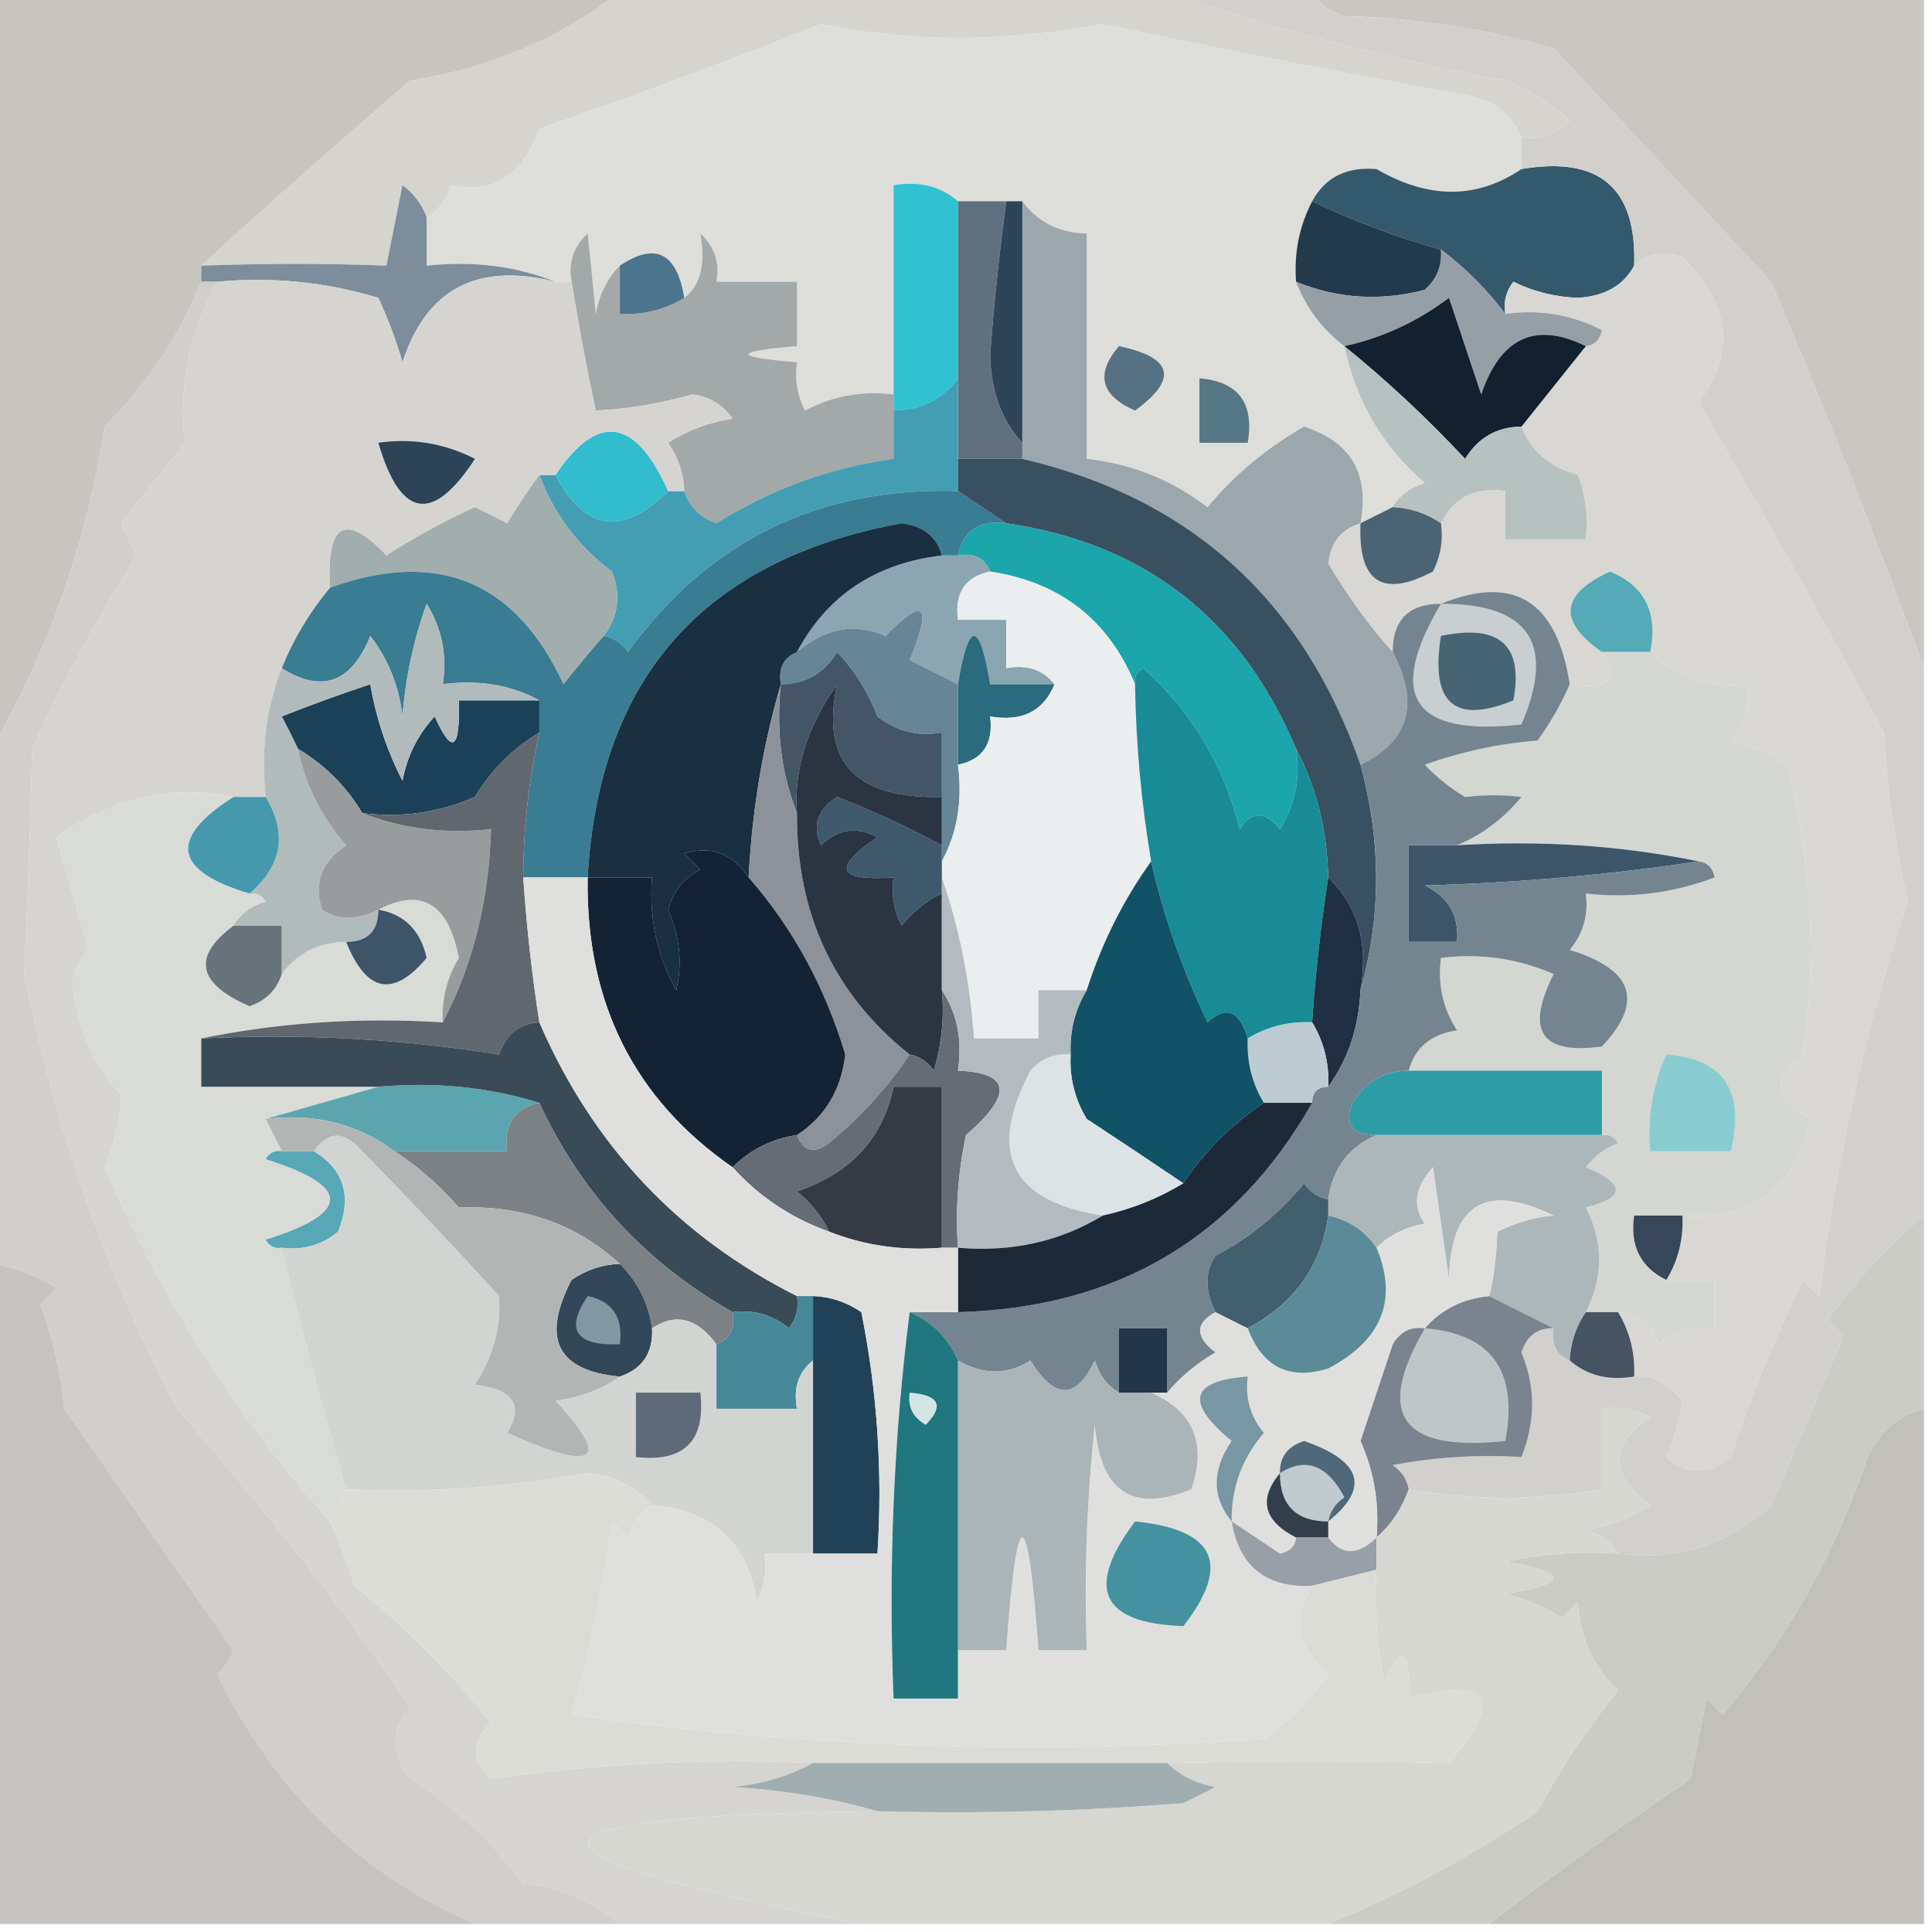 <?xml version="1.0" encoding="UTF-8"?>
<!DOCTYPE svg PUBLIC "-//W3C//DTD SVG 1.1//EN" "http://www.w3.org/Graphics/SVG/1.1/DTD/svg11.dtd">
<svg xmlns="http://www.w3.org/2000/svg" version="1.1" width="120px" height="120px" style="shape-rendering:geometricPrecision; text-rendering:geometricPrecision; image-rendering:optimizeQuality; fill-rule:evenodd; clip-rule:evenodd" xmlns:xlink="http://www.w3.org/1999/xlink">
<g><path style="opacity:1" fill="#c7c6c1" d="M -0.5,-0.5 C 12.5,-0.5 25.5,-0.5 38.5,-0.5C 34.754,2.409 30.421,4.242 25.5,5C 21.043,8.814 16.71,12.647 12.5,16.5C 12.5,16.833 12.5,17.167 12.5,17.5C 11.188,20.784 9.188,23.784 6.5,26.5C 5.371,33.733 3.038,40.4 -0.5,46.5C -0.5,30.833 -0.5,15.167 -0.5,-0.5 Z"/></g>
<g><path style="opacity:1" fill="#c9c7c2" d="M 81.5,-0.5 C 94.167,-0.5 106.833,-0.5 119.5,-0.5C 119.5,13.5 119.5,27.5 119.5,41.5C 116.507,33.371 113.34,25.372 110,17.5C 105.472,12.641 100.972,7.807 96.5,3C 92.284,1.796 87.951,1.13 83.5,1C 82.584,0.722 81.918,0.222 81.5,-0.5 Z"/></g>
<g><path style="opacity:1" fill="#d5d4cf" d="M 38.5,-0.5 C 49.833,-0.5 61.167,-0.5 72.5,-0.5C 79.224,1.83 86.224,3.663 93.5,5C 95.002,5.583 96.335,6.416 97.5,7.5C 96.675,8.386 95.675,8.719 94.5,8.5C 93.942,7.21 92.942,6.377 91.5,6C 83.78,4.608 76.113,3.108 68.5,1.5C 62.428,2.639 56.595,2.639 51,1.5C 45.253,3.789 39.42,5.956 33.5,8C 32.431,10.931 30.598,12.098 28,11.5C 27.722,12.416 27.222,13.082 26.5,13.5C 26.217,12.711 25.717,12.044 25,11.5C 24.667,13.167 24.333,14.833 24,16.5C 20.379,16.358 16.545,16.358 12.5,16.5C 16.71,12.647 21.043,8.814 25.5,5C 30.421,4.242 34.754,2.409 38.5,-0.5 Z"/></g>
<g><path style="opacity:1" fill="#ddded9" d="M 94.5,8.5 C 94.5,9.167 94.5,9.833 94.5,10.5C 91.727,12.377 88.727,12.377 85.5,10.5C 83.645,10.34 82.312,11.007 81.5,12.5C 80.699,14.042 80.366,15.709 80.5,17.5C 81.122,19.122 82.122,20.455 83.5,21.5C 84.22,24.912 85.887,27.745 88.5,30C 87.584,30.278 86.918,30.778 86.5,31.5C 85.833,31.833 85.167,32.167 84.5,32.5C 85.076,29.428 83.909,27.428 81,26.5C 78.694,27.806 76.694,29.473 75,31.5C 72.765,29.798 70.265,28.798 67.5,28.5C 67.5,23.833 67.5,19.167 67.5,14.5C 65.801,14.473 64.467,13.806 63.5,12.5C 63.167,12.5 62.833,12.5 62.5,12.5C 61.5,12.5 60.5,12.5 59.5,12.5C 58.432,11.566 57.099,11.232 55.5,11.5C 55.5,15.833 55.5,20.167 55.5,24.5C 53.533,24.261 51.7,24.594 50,25.5C 49.517,24.552 49.35,23.552 49.5,22.5C 45.5,22.167 45.5,21.833 49.5,21.5C 49.5,20.167 49.5,18.833 49.5,17.5C 47.833,17.5 46.167,17.5 44.5,17.5C 44.719,16.325 44.386,15.325 43.5,14.5C 43.832,16.428 43.499,17.761 42.5,18.5C 42.042,15.691 40.709,15.024 38.5,16.5C 37.732,17.262 37.232,18.262 37,19.5C 36.821,17.576 36.654,15.909 36.5,14.5C 35.614,15.325 35.281,16.325 35.5,17.5C 35.167,17.5 34.833,17.5 34.5,17.5C 32.052,16.527 29.385,16.194 26.5,16.5C 26.5,15.5 26.5,14.5 26.5,13.5C 27.222,13.082 27.722,12.416 28,11.5C 30.598,12.098 32.431,10.931 33.5,8C 39.42,5.956 45.253,3.789 51,1.5C 56.595,2.639 62.428,2.639 68.5,1.5C 76.113,3.108 83.78,4.608 91.5,6C 92.942,6.377 93.942,7.21 94.5,8.5 Z"/></g>
<g><path style="opacity:1" fill="#34596d" d="M 94.5,10.5 C 99.339,9.677 101.673,11.677 101.5,16.5C 100.848,17.725 99.681,18.392 98,18.5C 96.564,18.441 95.231,18.108 94,17.5C 93.536,18.094 93.369,18.761 93.5,19.5C 92.333,17.959 91,16.625 89.5,15.5C 86.799,14.751 84.132,13.751 81.5,12.5C 82.312,11.007 83.645,10.34 85.5,10.5C 88.727,12.377 91.727,12.377 94.5,10.5 Z"/></g>
<g><path style="opacity:1" fill="#223b4c" d="M 81.5,12.5 C 84.132,13.751 86.799,14.751 89.5,15.5C 89.586,16.496 89.252,17.329 88.5,18C 85.74,18.722 83.073,18.555 80.5,17.5C 80.366,15.709 80.699,14.042 81.5,12.5 Z"/></g>
<g><path style="opacity:1" fill="#d8d7d3" d="M 101.5,85.5 C 101.567,84.041 101.234,82.708 100.5,81.5C 101.75,81.577 102.583,82.244 103,83.5C 104.011,82.663 105.178,82.33 106.5,82.5C 106.5,81.5 106.5,80.5 106.5,79.5C 105.5,79.5 104.5,79.5 103.5,79.5C 104.234,78.292 104.567,76.959 104.5,75.5C 108.856,75.817 111.522,73.817 112.5,69.5C 110.144,68.346 109.977,67.013 112,65.5C 112.861,59.415 112.527,53.415 111,47.5C 109.933,46.809 108.766,46.309 107.5,46C 108.337,44.989 108.67,43.822 108.5,42.5C 106.102,42.741 104.102,42.074 102.5,40.5C 102.99,38.052 102.157,36.385 100,35.5C 96.914,36.914 96.747,38.581 99.5,40.5C 100.66,42.203 99.993,42.869 97.5,42.5C 96.708,37.324 94.042,35.657 89.5,37.5C 87.5,37.5 86.5,38.5 86.5,40.5C 85.015,38.838 83.682,37.005 82.5,35C 82.639,33.699 83.305,32.866 84.5,32.5C 84.35,36.161 85.85,37.161 89,35.5C 89.483,34.552 89.65,33.552 89.5,32.5C 90.287,30.896 91.62,30.229 93.5,30.5C 93.5,31.5 93.5,32.5 93.5,33.5C 95.167,33.5 96.833,33.5 98.5,33.5C 98.657,32.127 98.49,30.793 98,29.5C 96.271,29.026 95.105,28.026 94.5,26.5C 95.833,24.833 97.167,23.167 98.5,21.5C 99.043,21.44 99.376,21.107 99.5,20.5C 97.604,19.534 95.604,19.201 93.5,19.5C 93.369,18.761 93.536,18.094 94,17.5C 95.231,18.108 96.564,18.441 98,18.5C 99.681,18.392 100.848,17.725 101.5,16.5C 102.423,15.697 103.423,15.53 104.5,16C 107.487,18.877 107.821,21.877 105.5,25C 109.479,31.795 113.312,38.628 117,45.5C 117.207,49.089 117.707,52.589 118.5,56C 115.873,63.907 114.039,72.074 113,80.5C 112.667,80.167 112.333,79.833 112,79.5C 110.246,83.079 108.746,86.746 107.5,90.5C 106.109,91.645 104.776,91.645 103.5,90.5C 104.002,89.284 104.335,88.117 104.5,87C 103.498,85.844 102.498,85.344 101.5,85.5 Z"/></g>
<g><path style="opacity:1" fill="#7c8d9b" d="M 26.5,13.5 C 26.5,14.5 26.5,15.5 26.5,16.5C 29.385,16.194 32.052,16.527 34.5,17.5C 29.648,16.277 26.481,17.944 25,22.5C 24.598,21.128 24.098,19.795 23.5,18.5C 20.232,17.513 16.898,17.18 13.5,17.5C 13.167,17.5 12.833,17.5 12.5,17.5C 12.5,17.167 12.5,16.833 12.5,16.5C 16.545,16.358 20.379,16.358 24,16.5C 24.333,14.833 24.667,13.167 25,11.5C 25.717,12.044 26.217,12.711 26.5,13.5 Z"/></g>
<g><path style="opacity:1" fill="#a3a8a8" d="M 38.5,16.5 C 38.5,17.5 38.5,18.5 38.5,19.5C 39.959,19.567 41.292,19.234 42.5,18.5C 43.499,17.761 43.832,16.428 43.5,14.5C 44.386,15.325 44.719,16.325 44.5,17.5C 46.167,17.5 47.833,17.5 49.5,17.5C 49.5,18.833 49.5,20.167 49.5,21.5C 45.5,21.833 45.5,22.167 49.5,22.5C 49.35,23.552 49.517,24.552 50,25.5C 51.7,24.594 53.533,24.261 55.5,24.5C 55.5,24.833 55.5,25.167 55.5,25.5C 55.5,26.5 55.5,27.5 55.5,28.5C 51.563,29.035 47.896,30.369 44.5,32.5C 43.478,32.145 42.811,31.478 42.5,30.5C 42.461,29.417 42.127,28.417 41.5,27.5C 42.729,26.719 44.062,26.219 45.5,26C 44.892,25.13 44.059,24.63 43,24.5C 40.946,25.079 38.946,25.412 37,25.5C 36.433,22.832 35.933,20.166 35.5,17.5C 35.281,16.325 35.614,15.325 36.5,14.5C 36.654,15.909 36.821,17.576 37,19.5C 37.232,18.262 37.732,17.262 38.5,16.5 Z"/></g>
<g><path style="opacity:1" fill="#4b748d" d="M 42.5,18.5 C 41.292,19.234 39.959,19.567 38.5,19.5C 38.5,18.5 38.5,17.5 38.5,16.5C 40.709,15.024 42.042,15.691 42.5,18.5 Z"/></g>
<g><path style="opacity:1" fill="#969fa6" d="M 89.5,15.5 C 91,16.625 92.333,17.959 93.5,19.5C 95.604,19.201 97.604,19.534 99.5,20.5C 99.376,21.107 99.043,21.44 98.5,21.5C 95.371,19.956 93.205,20.956 92,24.5C 91.333,22.5 90.667,20.5 90,18.5C 88.009,19.992 85.842,20.992 83.5,21.5C 82.122,20.455 81.122,19.122 80.5,17.5C 83.073,18.555 85.74,18.722 88.5,18C 89.252,17.329 89.586,16.496 89.5,15.5 Z"/></g>
<g><path style="opacity:1" fill="#31c2d2" d="M 59.5,12.5 C 59.5,16.167 59.5,19.833 59.5,23.5C 58.533,24.806 57.199,25.473 55.5,25.5C 55.5,25.167 55.5,24.833 55.5,24.5C 55.5,20.167 55.5,15.833 55.5,11.5C 57.099,11.232 58.432,11.566 59.5,12.5 Z"/></g>
<g><path style="opacity:1" fill="#577184" d="M 69.5,21.5 C 72.861,22.203 73.194,23.537 70.5,25.5C 68.358,24.563 68.024,23.23 69.5,21.5 Z"/></g>
<g><path style="opacity:1" fill="#122030" d="M 98.5,21.5 C 97.167,23.167 95.833,24.833 94.5,26.5C 92.983,26.511 91.816,27.177 91,28.5C 88.63,25.961 86.13,23.628 83.5,21.5C 85.842,20.992 88.009,19.992 90,18.5C 90.667,20.5 91.333,22.5 92,24.5C 93.205,20.956 95.371,19.956 98.5,21.5 Z"/></g>
<g><path style="opacity:1" fill="#60707e" d="M 59.5,12.5 C 60.5,12.5 61.5,12.5 62.5,12.5C 62.077,15.647 61.744,18.814 61.5,22C 61.547,24.295 62.213,26.129 63.5,27.5C 63.5,27.833 63.5,28.167 63.5,28.5C 62.167,28.5 60.833,28.5 59.5,28.5C 59.5,26.833 59.5,25.167 59.5,23.5C 59.5,19.833 59.5,16.167 59.5,12.5 Z"/></g>
<g><path style="opacity:1" fill="#2e4557" d="M 62.5,12.5 C 62.833,12.5 63.167,12.5 63.5,12.5C 63.5,17.5 63.5,22.5 63.5,27.5C 62.213,26.129 61.547,24.295 61.5,22C 61.744,18.814 62.077,15.647 62.5,12.5 Z"/></g>
<g><path style="opacity:1" fill="#567785" d="M 74.5,23.5 C 76.912,23.694 77.912,25.027 77.5,27.5C 76.5,27.5 75.5,27.5 74.5,27.5C 74.5,26.167 74.5,24.833 74.5,23.5 Z"/></g>
<g><path style="opacity:1" fill="#32bdce" d="M 41.5,30.5 C 38.67,33.33 36.337,32.997 34.5,29.5C 37.127,25.602 39.46,25.936 41.5,30.5 Z"/></g>
<g><path style="opacity:1" fill="#b7c1bf" d="M 83.5,21.5 C 86.13,23.628 88.63,25.961 91,28.5C 91.816,27.177 92.983,26.511 94.5,26.5C 95.105,28.026 96.271,29.026 98,29.5C 98.49,30.793 98.657,32.127 98.5,33.5C 96.833,33.5 95.167,33.5 93.5,33.5C 93.5,32.5 93.5,31.5 93.5,30.5C 91.62,30.229 90.287,30.896 89.5,32.5C 88.609,31.89 87.609,31.557 86.5,31.5C 86.918,30.778 87.584,30.278 88.5,30C 85.887,27.745 84.22,24.912 83.5,21.5 Z"/></g>
<g><path style="opacity:1" fill="#439eb4" d="M 59.5,23.5 C 59.5,25.167 59.5,26.833 59.5,28.5C 59.5,29.167 59.5,29.833 59.5,30.5C 50.868,30.233 44.034,33.566 39,40.5C 38.617,39.944 38.117,39.611 37.5,39.5C 38.412,38.262 38.579,36.928 38,35.5C 35.873,33.886 34.373,31.886 33.5,29.5C 33.833,29.5 34.167,29.5 34.5,29.5C 36.337,32.997 38.67,33.33 41.5,30.5C 41.833,30.5 42.167,30.5 42.5,30.5C 42.811,31.478 43.478,32.145 44.5,32.5C 47.896,30.369 51.563,29.035 55.5,28.5C 55.5,27.5 55.5,26.5 55.5,25.5C 57.199,25.473 58.533,24.806 59.5,23.5 Z"/></g>
<g><path style="opacity:1" fill="#d5d4d0" d="M 13.5,17.5 C 16.898,17.18 20.232,17.513 23.5,18.5C 24.098,19.795 24.598,21.128 25,22.5C 26.481,17.944 29.648,16.277 34.5,17.5C 34.833,17.5 35.167,17.5 35.5,17.5C 35.933,20.166 36.433,22.832 37,25.5C 38.946,25.412 40.946,25.079 43,24.5C 44.059,24.63 44.892,25.13 45.5,26C 44.062,26.219 42.729,26.719 41.5,27.5C 42.127,28.417 42.461,29.417 42.5,30.5C 42.167,30.5 41.833,30.5 41.5,30.5C 39.46,25.936 37.127,25.602 34.5,29.5C 34.167,29.5 33.833,29.5 33.5,29.5C 32.842,30.398 32.176,31.398 31.5,32.5C 30.833,32.167 30.167,31.833 29.5,31.5C 27.571,32.38 25.737,33.38 24,34.5C 21.442,31.819 20.276,32.485 20.5,36.5C 19.248,38.001 18.248,39.667 17.5,41.5C 16.527,43.948 16.194,46.615 16.5,49.5C 15.833,49.5 15.167,49.5 14.5,49.5C 10.676,48.698 7.01,49.532 3.5,52C 4.167,54.333 4.833,56.667 5.5,59C 4.978,59.561 4.645,60.228 4.5,61C 4.764,63.728 5.764,66.061 7.5,68C 7.499,69.399 7.165,70.899 6.5,72.5C 10.055,80.685 14.722,88.018 20.5,94.5C 21.09,95.766 21.59,97.099 22,98.5C 25.175,101.043 28.009,103.876 30.5,107C 29.269,108.183 29.269,109.349 30.5,110.5C 37.108,109.538 43.774,109.205 50.5,109.5C 49.048,110.302 47.382,110.802 45.5,111C 48.695,111.181 51.695,111.681 54.5,112.5C 30.881,112.764 30.548,115.097 53.5,119.5C 48.5,119.5 43.5,119.5 38.5,119.5C 36.852,118.073 34.852,117.24 32.5,117C 30.589,114.378 28.255,112.211 25.5,110.5C 24.253,108.994 24.253,107.494 25.5,106C 21.06,99.598 16.227,93.432 11,87.5C 6.549,78.98 3.382,69.98 1.5,60.5C 1.72,55.898 1.887,51.232 2,46.5C 3.915,42.335 6.082,38.335 8.5,34.5C 8.167,33.833 7.833,33.167 7.5,32.5C 8.833,30.833 10.167,29.167 11.5,27.5C 11.07,24.075 11.737,20.741 13.5,17.5 Z"/></g>
<g><path style="opacity:1" fill="#2c4358" d="M 23.5,27.5 C 25.604,27.201 27.604,27.534 29.5,28.5C 26.874,32.531 24.874,32.197 23.5,27.5 Z"/></g>
<g><path style="opacity:1" fill="#9ba7ac" d="M 63.5,12.5 C 64.467,13.806 65.801,14.473 67.5,14.5C 67.5,19.167 67.5,23.833 67.5,28.5C 70.265,28.798 72.765,29.798 75,31.5C 76.694,29.473 78.694,27.806 81,26.5C 83.909,27.428 85.076,29.428 84.5,32.5C 83.305,32.866 82.639,33.699 82.5,35C 83.682,37.005 85.015,38.838 86.5,40.5C 88.19,43.703 87.523,46.036 84.5,47.5C 80.932,37.26 73.932,30.927 63.5,28.5C 63.5,28.167 63.5,27.833 63.5,27.5C 63.5,22.5 63.5,17.5 63.5,12.5 Z"/></g>
<g><path style="opacity:1" fill="#4b6473" d="M 86.5,31.5 C 87.609,31.557 88.609,31.89 89.5,32.5C 89.65,33.552 89.483,34.552 89,35.5C 85.85,37.161 84.35,36.161 84.5,32.5C 85.167,32.167 85.833,31.833 86.5,31.5 Z"/></g>
<g><path style="opacity:1" fill="#54aab6" d="M 102.5,40.5 C 101.5,40.5 100.5,40.5 99.5,40.5C 96.747,38.581 96.914,36.914 100,35.5C 102.157,36.385 102.99,38.052 102.5,40.5 Z"/></g>
<g><path style="opacity:1" fill="#a2adae" d="M 33.5,29.5 C 34.373,31.886 35.873,33.886 38,35.5C 38.579,36.928 38.412,38.262 37.5,39.5C 36.685,40.429 35.852,41.429 35,42.5C 32.024,36.094 27.191,34.094 20.5,36.5C 20.276,32.485 21.442,31.819 24,34.5C 25.737,33.38 27.571,32.38 29.5,31.5C 30.167,31.833 30.833,32.167 31.5,32.5C 32.176,31.398 32.842,30.398 33.5,29.5 Z"/></g>
<g><path style="opacity:1" fill="#1ba6ab" d="M 62.5,32.5 C 71.089,33.747 77.089,38.414 80.5,46.5C 80.785,48.288 80.452,49.955 79.5,51.5C 78.575,50.359 77.741,50.359 77,51.5C 76.019,47.536 74.019,44.203 71,41.5C 70.601,41.728 70.435,42.062 70.5,42.5C 68.846,38.499 65.846,36.166 61.5,35.5C 61.158,34.662 60.492,34.328 59.5,34.5C 59.821,32.952 60.821,32.285 62.5,32.5 Z"/></g>
<g><path style="opacity:1" fill="#8ba6b0" d="M 58.5,34.5 C 58.833,34.5 59.167,34.5 59.5,34.5C 60.492,34.328 61.158,34.662 61.5,35.5C 59.952,35.821 59.285,36.821 59.5,38.5C 60.5,38.5 61.5,38.5 62.5,38.5C 62.5,39.5 62.5,40.5 62.5,41.5C 63.791,41.263 64.791,41.596 65.5,42.5C 64.167,42.5 62.833,42.5 61.5,42.5C 60.833,38.5 60.167,38.5 59.5,42.5C 58.527,42.013 57.527,41.513 56.5,41C 57.928,37.526 57.428,37.026 55,39.5C 53.091,38.668 51.258,39.002 49.5,40.5C 51.366,36.993 54.366,34.993 58.5,34.5 Z"/></g>
<g><path style="opacity:1" fill="#2a6b7e" d="M 65.5,42.5 C 64.817,44.176 63.483,44.843 61.5,44.5C 61.715,46.179 61.048,47.179 59.5,47.5C 59.5,45.833 59.5,44.167 59.5,42.5C 60.167,38.5 60.833,38.5 61.5,42.5C 62.833,42.5 64.167,42.5 65.5,42.5 Z"/></g>
<g><path style="opacity:1" fill="#3a7c92" d="M 59.5,30.5 C 60.5,31.167 61.5,31.833 62.5,32.5C 60.821,32.285 59.821,32.952 59.5,34.5C 59.167,34.5 58.833,34.5 58.5,34.5C 58.209,33.351 57.376,32.684 56,32.5C 43.712,34.763 37.212,42.096 36.5,54.5C 35.167,54.5 33.833,54.5 32.5,54.5C 32.508,51.455 32.841,48.455 33.5,45.5C 33.5,44.833 33.5,44.167 33.5,43.5C 31.735,42.539 29.735,42.205 27.5,42.5C 27.785,40.712 27.452,39.045 26.5,37.5C 25.686,39.766 25.186,42.099 25,44.5C 24.784,42.616 24.117,40.949 23,39.5C 21.827,42.41 19.994,43.077 17.5,41.5C 18.248,39.667 19.248,38.001 20.5,36.5C 27.191,34.094 32.024,36.094 35,42.5C 35.852,41.429 36.685,40.429 37.5,39.5C 38.117,39.611 38.617,39.944 39,40.5C 44.034,33.566 50.868,30.233 59.5,30.5 Z"/></g>
<g><path style="opacity:1" fill="#668695" d="M 59.5,42.5 C 59.5,44.167 59.5,45.833 59.5,47.5C 59.795,49.735 59.461,51.735 58.5,53.5C 58.5,53.167 58.5,52.833 58.5,52.5C 58.5,51.5 58.5,50.5 58.5,49.5C 58.5,48.167 58.5,46.833 58.5,45.5C 57.022,45.762 55.689,45.429 54.5,44.5C 53.917,42.998 53.084,41.665 52,40.5C 51.184,41.823 50.017,42.489 48.5,42.5C 48.328,41.508 48.662,40.842 49.5,40.5C 51.258,39.002 53.091,38.668 55,39.5C 57.428,37.026 57.928,37.526 56.5,41C 57.527,41.513 58.527,42.013 59.5,42.5 Z"/></g>
<g><path style="opacity:1" fill="#445665" d="M 58.5,49.5 C 53.117,49.634 50.95,47.301 52,42.5C 50.129,45.141 49.296,47.807 49.5,50.5C 48.527,48.052 48.194,45.385 48.5,42.5C 50.017,42.489 51.184,41.823 52,40.5C 53.084,41.665 53.917,42.998 54.5,44.5C 55.689,45.429 57.022,45.762 58.5,45.5C 58.5,46.833 58.5,48.167 58.5,49.5 Z"/></g>
<g><path style="opacity:1" fill="#1a4158" d="M 33.5,43.5 C 33.5,44.167 33.5,44.833 33.5,45.5C 31.855,46.479 30.521,47.812 29.5,49.5C 27.257,50.474 24.924,50.808 22.5,50.5C 21.527,48.861 20.194,47.527 18.5,46.5C 18.196,45.85 17.863,45.184 17.5,44.5C 19.341,43.77 21.175,43.103 23,42.5C 23.36,44.608 24.027,46.608 25,48.5C 25.29,46.956 25.956,45.623 27,44.5C 28.087,46.932 28.587,46.598 28.5,43.5C 30.167,43.5 31.833,43.5 33.5,43.5 Z"/></g>
<g><path style="opacity:1" fill="#d4d6d2" d="M 99.5,40.5 C 100.5,40.5 101.5,40.5 102.5,40.5C 104.102,42.074 106.102,42.741 108.5,42.5C 108.67,43.822 108.337,44.989 107.5,46C 108.766,46.309 109.933,46.809 111,47.5C 112.527,53.415 112.861,59.415 112,65.5C 109.977,67.013 110.144,68.346 112.5,69.5C 111.522,73.817 108.856,75.817 104.5,75.5C 103.5,75.5 102.5,75.5 101.5,75.5C 101.229,77.38 101.896,78.713 103.5,79.5C 104.5,79.5 105.5,79.5 106.5,79.5C 106.5,80.5 106.5,81.5 106.5,82.5C 105.178,82.33 104.011,82.663 103,83.5C 102.583,82.244 101.75,81.577 100.5,81.5C 99.833,81.5 99.167,81.5 98.5,81.5C 99.605,79.287 99.605,77.12 98.5,75C 100.991,74.374 100.991,73.541 98.5,72.5C 99.025,71.808 99.692,71.308 100.5,71C 100.272,70.601 99.938,70.435 99.5,70.5C 99.5,69.167 99.5,67.833 99.5,66.5C 95.5,66.5 91.5,66.5 87.5,66.5C 87.881,65.069 88.881,64.236 90.5,64C 89.62,62.644 89.287,61.144 89.5,59.5C 91.924,59.192 94.257,59.526 96.5,60.5C 94.717,64.031 95.717,65.531 99.5,65C 102.129,62.211 101.462,60.211 97.5,59C 98.337,57.989 98.67,56.822 98.5,55.5C 101.247,55.813 103.914,55.48 106.5,54.5C 106.376,53.893 106.043,53.56 105.5,53.5C 100.695,52.513 95.695,52.179 90.5,52.5C 92.042,51.859 93.376,50.859 94.5,49.5C 93.43,49.36 92.264,49.36 91,49.5C 90.075,48.953 89.242,48.287 88.5,47.5C 90.766,46.686 93.1,46.186 95.5,46C 96.305,44.887 96.972,43.721 97.5,42.5C 99.993,42.869 100.66,42.203 99.5,40.5 Z"/></g>
<g><path style="opacity:1" fill="#1a2f3f" d="M 58.5,34.5 C 54.366,34.993 51.366,36.993 49.5,40.5C 48.662,40.842 48.328,41.508 48.5,42.5C 47.383,46.295 46.717,50.295 46.5,54.5C 45.527,53.016 44.193,52.516 42.5,53C 42.833,53.333 43.167,53.667 43.5,54C 42.484,54.519 41.818,55.353 41.5,56.5C 42.228,58.155 42.395,59.821 42,61.5C 40.798,59.322 40.298,56.989 40.5,54.5C 39.167,54.5 37.833,54.5 36.5,54.5C 37.212,42.096 43.712,34.763 56,32.5C 57.376,32.684 58.209,33.351 58.5,34.5 Z"/></g>
<g><path style="opacity:1" fill="#eaeeef" d="M 61.5,35.5 C 65.846,36.166 68.846,38.499 70.5,42.5C 70.552,46.198 70.886,49.865 71.5,53.5C 69.762,55.921 68.429,58.588 67.5,61.5C 66.5,61.5 65.5,61.5 64.5,61.5C 64.5,62.5 64.5,63.5 64.5,64.5C 63.167,64.5 61.833,64.5 60.5,64.5C 60.247,60.96 59.581,57.627 58.5,54.5C 58.5,54.167 58.5,53.833 58.5,53.5C 59.461,51.735 59.795,49.735 59.5,47.5C 61.048,47.179 61.715,46.179 61.5,44.5C 63.483,44.843 64.817,44.176 65.5,42.5C 64.791,41.596 63.791,41.263 62.5,41.5C 62.5,40.5 62.5,39.5 62.5,38.5C 61.5,38.5 60.5,38.5 59.5,38.5C 59.285,36.821 59.952,35.821 61.5,35.5 Z"/></g>
<g><path style="opacity:1" fill="#38505f" d="M 59.5,28.5 C 60.833,28.5 62.167,28.5 63.5,28.5C 73.932,30.927 80.932,37.26 84.5,47.5C 85.797,52.267 85.797,56.934 84.5,61.5C 85.01,58.612 84.344,56.279 82.5,54.5C 82.435,51.572 81.768,48.905 80.5,46.5C 77.089,38.414 71.089,33.747 62.5,32.5C 61.5,31.833 60.5,31.167 59.5,30.5C 59.5,29.833 59.5,29.167 59.5,28.5 Z"/></g>
<g><path style="opacity:1" fill="#d9dbd6" d="M 14.5,49.5 C 10.445,52.085 10.778,54.085 15.5,55.5C 15.938,55.435 16.272,55.601 16.5,56C 15.584,56.278 14.918,56.778 14.5,57.5C 11.916,59.419 12.25,61.086 15.5,62.5C 16.522,62.145 17.189,61.478 17.5,60.5C 18.467,59.194 19.801,58.527 21.5,58.5C 22.755,61.647 24.422,61.98 26.5,59.5C 26.121,57.787 25.121,56.787 23.5,56.5C 26.186,55.113 27.852,56.113 28.5,59.5C 27.754,60.736 27.421,62.069 27.5,63.5C 22.305,63.179 17.305,63.513 12.5,64.5C 12.5,65.5 12.5,66.5 12.5,67.5C 16.167,67.5 19.833,67.5 23.5,67.5C 21.167,68.167 18.833,68.833 16.5,69.5C 16.833,70.167 17.167,70.833 17.5,71.5C 17.062,71.435 16.728,71.601 16.5,72C 21.833,73.667 21.833,75.333 16.5,77C 16.728,77.399 17.062,77.565 17.5,77.5C 18.745,82.645 20.078,87.645 21.5,92.5C 21.167,93.167 20.833,93.833 20.5,94.5C 14.722,88.018 10.055,80.685 6.5,72.5C 7.165,70.899 7.499,69.399 7.5,68C 5.764,66.061 4.764,63.728 4.5,61C 4.645,60.228 4.978,59.561 5.5,59C 4.833,56.667 4.167,54.333 3.5,52C 7.01,49.532 10.676,48.698 14.5,49.5 Z"/></g>
<g><path style="opacity:1" fill="#b2bbbb" d="M 33.5,43.5 C 31.833,43.5 30.167,43.5 28.5,43.5C 28.587,46.598 28.087,46.932 27,44.5C 25.956,45.623 25.29,46.956 25,48.5C 24.027,46.608 23.36,44.608 23,42.5C 21.175,43.103 19.341,43.77 17.5,44.5C 17.863,45.184 18.196,45.85 18.5,46.5C 18.962,48.757 19.962,50.757 21.5,52.5C 19.96,53.532 19.46,54.865 20,56.5C 20.986,57.171 22.153,57.171 23.5,56.5C 23.5,57.833 22.833,58.5 21.5,58.5C 19.801,58.527 18.467,59.194 17.5,60.5C 17.5,59.5 17.5,58.5 17.5,57.5C 16.5,57.5 15.5,57.5 14.5,57.5C 14.918,56.778 15.584,56.278 16.5,56C 16.272,55.601 15.938,55.435 15.5,55.5C 17.531,53.751 17.865,51.751 16.5,49.5C 16.194,46.615 16.527,43.948 17.5,41.5C 19.994,43.077 21.827,42.41 23,39.5C 24.117,40.949 24.784,42.616 25,44.5C 25.186,42.099 25.686,39.766 26.5,37.5C 27.452,39.045 27.785,40.712 27.5,42.5C 29.735,42.205 31.735,42.539 33.5,43.5 Z"/></g>
<g><path style="opacity:1" fill="#8d919a" d="M 48.5,42.5 C 48.194,45.385 48.527,48.052 49.5,50.5C 49.461,56.748 51.794,61.748 56.5,65.5C 55.131,67.541 53.464,69.374 51.5,71C 50.563,71.692 49.897,71.525 49.5,70.5C 51.243,69.359 52.243,67.692 52.5,65.5C 51.246,61.318 49.246,57.651 46.5,54.5C 46.717,50.295 47.383,46.295 48.5,42.5 Z"/></g>
<g><path style="opacity:1" fill="#4699ad" d="M 14.5,49.5 C 15.167,49.5 15.833,49.5 16.5,49.5C 17.865,51.751 17.531,53.751 15.5,55.5C 10.778,54.085 10.445,52.085 14.5,49.5 Z"/></g>
<g><path style="opacity:1" fill="#188b97" d="M 80.5,46.5 C 81.768,48.905 82.435,51.572 82.5,54.5C 82.037,57.482 81.704,60.482 81.5,63.5C 80.041,63.433 78.708,63.766 77.5,64.5C 76.992,62.767 76.159,62.434 75,63.5C 73.418,60.19 72.252,56.857 71.5,53.5C 70.886,49.865 70.552,46.198 70.5,42.5C 70.435,42.062 70.601,41.728 71,41.5C 74.019,44.203 76.019,47.536 77,51.5C 77.741,50.359 78.575,50.359 79.5,51.5C 80.452,49.955 80.785,48.288 80.5,46.5 Z"/></g>
<g><path style="opacity:1" fill="#3e596b" d="M 58.5,52.5 C 58.5,52.833 58.5,53.167 58.5,53.5C 58.5,53.833 58.5,54.167 58.5,54.5C 58.5,54.833 58.5,55.167 58.5,55.5C 57.542,55.953 56.708,56.62 56,57.5C 55.517,56.552 55.35,55.552 55.5,54.5C 52.001,54.741 51.668,53.908 54.5,52C 53.216,51.316 52.05,51.483 51,52.5C 50.437,51.275 50.77,50.275 52,49.5C 54.258,50.38 56.425,51.38 58.5,52.5 Z"/></g>
<g><path style="opacity:1" fill="#d0cfcb" d="M 12.5,17.5 C 12.833,17.5 13.167,17.5 13.5,17.5C 11.737,20.741 11.07,24.075 11.5,27.5C 10.167,29.167 8.833,30.833 7.5,32.5C 7.833,33.167 8.167,33.833 8.5,34.5C 6.082,38.335 3.915,42.335 2,46.5C 1.887,51.232 1.72,55.898 1.5,60.5C 3.382,69.98 6.549,78.98 11,87.5C 16.227,93.432 21.06,99.598 25.5,106C 24.253,107.494 24.253,108.994 25.5,110.5C 28.255,112.211 30.589,114.378 32.5,117C 34.852,117.24 36.852,118.073 38.5,119.5C 35.5,119.5 32.5,119.5 29.5,119.5C 22.339,116.384 17.006,111.217 13.5,104C 13.957,103.586 14.291,103.086 14.5,102.5C 11.024,97.572 7.524,92.572 4,87.5C 3.764,85.236 3.264,83.069 2.5,81C 2.833,80.667 3.167,80.333 3.5,80C 2.255,79.209 0.922,78.709 -0.5,78.5C -0.5,67.833 -0.5,57.167 -0.5,46.5C 3.038,40.4 5.371,33.733 6.5,26.5C 9.188,23.784 11.188,20.784 12.5,17.5 Z"/></g>
<g><path style="opacity:1" fill="#999c9d" d="M 18.5,46.5 C 20.194,47.527 21.527,48.861 22.5,50.5C 24.948,51.473 27.615,51.806 30.5,51.5C 30.369,55.956 29.369,59.956 27.5,63.5C 27.421,62.069 27.754,60.736 28.5,59.5C 27.852,56.113 26.186,55.113 23.5,56.5C 22.153,57.171 20.986,57.171 20,56.5C 19.46,54.865 19.96,53.532 21.5,52.5C 19.962,50.757 18.962,48.757 18.5,46.5 Z"/></g>
<g><path style="opacity:1" fill="#3d5569" d="M 90.5,52.5 C 95.695,52.179 100.695,52.513 105.5,53.5C 100.015,54.327 94.348,54.827 88.5,55C 89.973,55.71 90.64,56.876 90.5,58.5C 89.5,58.5 88.5,58.5 87.5,58.5C 87.5,56.5 87.5,54.5 87.5,52.5C 88.5,52.5 89.5,52.5 90.5,52.5 Z"/></g>
<g><path style="opacity:1" fill="#d1d0cc" d="M 72.5,-0.5 C 75.5,-0.5 78.5,-0.5 81.5,-0.5C 81.918,0.222 82.584,0.722 83.5,1C 87.951,1.13 92.284,1.796 96.5,3C 100.972,7.807 105.472,12.641 110,17.5C 113.34,25.372 116.507,33.371 119.5,41.5C 119.5,52.833 119.5,64.167 119.5,75.5C 117.246,77.388 115.246,79.555 113.5,82C 113.833,82.333 114.167,82.667 114.5,83C 113,86.5 111.5,90 110,93.5C 107.303,95.974 104.136,96.974 100.5,96.5C 100.082,95.778 99.416,95.278 98.5,95C 99.938,94.781 101.271,94.281 102.5,93.5C 99.921,91.562 99.921,89.729 102.5,88C 101.552,87.517 100.552,87.35 99.5,87.5C 99.5,89.167 99.5,90.833 99.5,92.5C 95.435,93.199 91.435,93.199 87.5,92.5C 87.389,91.883 87.056,91.383 86.5,91C 89.146,90.503 91.813,90.336 94.5,90.5C 95.386,88.278 95.386,86.112 94.5,84C 94.836,82.97 95.503,82.47 96.5,82.5C 96.328,83.492 96.662,84.158 97.5,84.5C 98.568,85.434 99.901,85.768 101.5,85.5C 102.498,85.344 103.498,85.844 104.5,87C 104.335,88.117 104.002,89.284 103.5,90.5C 104.776,91.645 106.109,91.645 107.5,90.5C 108.746,86.746 110.246,83.079 112,79.5C 112.333,79.833 112.667,80.167 113,80.5C 114.039,72.074 115.873,63.907 118.5,56C 117.707,52.589 117.207,49.089 117,45.5C 113.312,38.628 109.479,31.795 105.5,25C 107.821,21.877 107.487,18.877 104.5,16C 103.423,15.53 102.423,15.697 101.5,16.5C 101.673,11.677 99.339,9.677 94.5,10.5C 94.5,9.833 94.5,9.167 94.5,8.5C 95.675,8.719 96.675,8.386 97.5,7.5C 96.335,6.416 95.002,5.583 93.5,5C 86.224,3.663 79.224,1.83 72.5,-0.5 Z"/></g>
<g><path style="opacity:1" fill="#3d5469" d="M 23.5,56.5 C 25.121,56.787 26.121,57.787 26.5,59.5C 24.422,61.98 22.755,61.647 21.5,58.5C 22.833,58.5 23.5,57.833 23.5,56.5 Z"/></g>
<g><path style="opacity:1" fill="#69737c" d="M 14.5,57.5 C 15.5,57.5 16.5,57.5 17.5,57.5C 17.5,58.5 17.5,59.5 17.5,60.5C 17.189,61.478 16.522,62.145 15.5,62.5C 12.25,61.086 11.916,59.419 14.5,57.5 Z"/></g>
<g><path style="opacity:1" fill="#2b3441" d="M 58.5,49.5 C 58.5,50.5 58.5,51.5 58.5,52.5C 56.425,51.38 54.258,50.38 52,49.5C 50.77,50.275 50.437,51.275 51,52.5C 52.05,51.483 53.216,51.316 54.5,52C 51.668,53.908 52.001,54.741 55.5,54.5C 55.35,55.552 55.517,56.552 56,57.5C 56.708,56.62 57.542,55.953 58.5,55.5C 58.5,57.5 58.5,59.5 58.5,61.5C 58.66,63.199 58.493,64.866 58,66.5C 57.617,65.944 57.117,65.611 56.5,65.5C 51.794,61.748 49.461,56.748 49.5,50.5C 49.296,47.807 50.129,45.141 52,42.5C 50.95,47.301 53.117,49.634 58.5,49.5 Z"/></g>
<g><path style="opacity:1" fill="#1f3042" d="M 82.5,54.5 C 84.344,56.279 85.01,58.612 84.5,61.5C 84.405,63.786 83.738,65.786 82.5,67.5C 82.567,66.041 82.234,64.708 81.5,63.5C 81.704,60.482 82.037,57.482 82.5,54.5 Z"/></g>
<g><path style="opacity:1" fill="#61676e" d="M 33.5,45.5 C 32.841,48.455 32.508,51.455 32.5,54.5C 32.704,57.518 33.037,60.518 33.5,63.5C 32.25,63.577 31.417,64.244 31,65.5C 24.924,64.524 18.758,64.19 12.5,64.5C 17.305,63.513 22.305,63.179 27.5,63.5C 29.369,59.956 30.369,55.956 30.5,51.5C 27.615,51.806 24.948,51.473 22.5,50.5C 24.924,50.808 27.257,50.474 29.5,49.5C 30.521,47.812 31.855,46.479 33.5,45.5 Z"/></g>
<g><path style="opacity:1" fill="#748590" d="M 97.5,42.5 C 96.972,43.721 96.305,44.887 95.5,46C 93.1,46.186 90.766,46.686 88.5,47.5C 89.242,48.287 90.075,48.953 91,49.5C 92.264,49.36 93.43,49.36 94.5,49.5C 93.376,50.859 92.042,51.859 90.5,52.5C 89.5,52.5 88.5,52.5 87.5,52.5C 87.5,54.5 87.5,56.5 87.5,58.5C 88.5,58.5 89.5,58.5 90.5,58.5C 90.64,56.876 89.973,55.71 88.5,55C 94.348,54.827 100.015,54.327 105.5,53.5C 106.043,53.56 106.376,53.893 106.5,54.5C 103.914,55.48 101.247,55.813 98.5,55.5C 98.67,56.822 98.337,57.989 97.5,59C 101.462,60.211 102.129,62.211 99.5,65C 95.717,65.531 94.717,64.031 96.5,60.5C 94.257,59.526 91.924,59.192 89.5,59.5C 89.287,61.144 89.62,62.644 90.5,64C 88.881,64.236 87.881,65.069 87.5,66.5C 85.983,66.511 84.816,67.177 84,68.5C 83.472,69.816 83.972,70.483 85.5,70.5C 83.771,71.236 82.771,72.57 82.5,74.5C 81.883,74.389 81.383,74.056 81,73.5C 79.457,75.378 77.624,76.878 75.5,78C 74.829,78.986 74.829,80.153 75.5,81.5C 74.226,82.189 74.226,83.023 75.5,84C 74.309,84.698 73.309,85.531 72.5,86.5C 72.5,85.167 72.5,83.833 72.5,82.5C 71.5,82.5 70.5,82.5 69.5,82.5C 69.5,83.833 69.5,85.167 69.5,86.5C 68.778,86.082 68.278,85.416 68,84.5C 66.846,86.957 65.512,86.957 64,84.5C 62.586,85.413 61.086,85.413 59.5,84.5C 58.9,83.1 57.9,82.1 56.5,81.5C 57.5,81.5 58.5,81.5 59.5,81.5C 69.385,81.233 76.719,76.9 81.5,68.5C 81.5,67.833 81.833,67.5 82.5,67.5C 83.738,65.786 84.405,63.786 84.5,61.5C 85.797,56.934 85.797,52.267 84.5,47.5C 87.523,46.036 88.19,43.703 86.5,40.5C 86.5,38.5 87.5,37.5 89.5,37.5C 94.042,35.657 96.708,37.324 97.5,42.5 Z"/></g>
<g><path style="opacity:1" fill="#c9ced0" d="M 89.5,37.5 C 94.984,37.481 96.65,39.981 94.5,45C 87.745,45.756 86.078,43.256 89.5,37.5 Z"/></g>
<g><path style="opacity:1" fill="#466474" d="M 89.5,39.5 C 93.138,38.737 94.638,40.07 94,43.5C 90.331,45.009 88.831,43.676 89.5,39.5 Z"/></g>
<g><path style="opacity:1" fill="#132333" d="M 46.5,54.5 C 49.246,57.651 51.246,61.318 52.5,65.5C 52.243,67.692 51.243,69.359 49.5,70.5C 47.938,70.733 46.605,71.4 45.5,72.5C 39.38,68.261 36.38,62.261 36.5,54.5C 37.833,54.5 39.167,54.5 40.5,54.5C 40.298,56.989 40.798,59.322 42,61.5C 42.395,59.821 42.228,58.155 41.5,56.5C 41.818,55.353 42.484,54.519 43.5,54C 43.167,53.667 42.833,53.333 42.5,53C 44.193,52.516 45.527,53.016 46.5,54.5 Z"/></g>
<g><path style="opacity:1" fill="#bdcbd2" d="M 81.5,63.5 C 82.234,64.708 82.567,66.041 82.5,67.5C 81.833,67.5 81.5,67.833 81.5,68.5C 80.5,68.5 79.5,68.5 78.5,68.5C 77.766,67.292 77.433,65.959 77.5,64.5C 78.708,63.766 80.041,63.433 81.5,63.5 Z"/></g>
<g><path style="opacity:1" fill="#88ccd2" d="M 103.5,65.5 C 107.068,65.759 108.401,67.759 107.5,71.5C 105.833,71.5 104.167,71.5 102.5,71.5C 102.325,69.379 102.659,67.379 103.5,65.5 Z"/></g>
<g><path style="opacity:1" fill="#115266" d="M 71.5,53.5 C 72.252,56.857 73.418,60.19 75,63.5C 76.159,62.434 76.992,62.767 77.5,64.5C 77.433,65.959 77.766,67.292 78.5,68.5C 76.473,69.861 74.806,71.527 73.5,73.5C 71.565,72.19 69.565,70.857 67.5,69.5C 66.754,68.264 66.421,66.93 66.5,65.5C 66.433,64.041 66.766,62.708 67.5,61.5C 68.429,58.588 69.762,55.921 71.5,53.5 Z"/></g>
<g><path style="opacity:1" fill="#2d9ca5" d="M 87.5,66.5 C 91.5,66.5 95.5,66.5 99.5,66.5C 99.5,67.833 99.5,69.167 99.5,70.5C 94.833,70.5 90.167,70.5 85.5,70.5C 83.972,70.483 83.472,69.816 84,68.5C 84.816,67.177 85.983,66.511 87.5,66.5 Z"/></g>
<g><path style="opacity:1" fill="#5ba6ae" d="M 23.5,67.5 C 27.042,67.187 30.375,67.521 33.5,68.5C 31.952,68.821 31.285,69.821 31.5,71.5C 29.167,71.5 26.833,71.5 24.5,71.5C 22.2,69.798 19.533,69.132 16.5,69.5C 18.833,68.833 21.167,68.167 23.5,67.5 Z"/></g>
<g><path style="opacity:1" fill="#dde3e4" d="M 66.5,65.5 C 66.421,66.93 66.754,68.264 67.5,69.5C 69.565,70.857 71.565,72.19 73.5,73.5C 71.951,74.441 70.284,75.108 68.5,75.5C 62.799,74.627 61.299,71.627 64,66.5C 64.671,65.748 65.504,65.414 66.5,65.5 Z"/></g>
<g><path style="opacity:1" fill="#57a7b6" d="M 17.5,71.5 C 18.167,71.5 18.833,71.5 19.5,71.5C 21.377,72.659 21.877,74.326 21,76.5C 19.989,77.337 18.822,77.67 17.5,77.5C 17.062,77.565 16.728,77.399 16.5,77C 21.833,75.333 21.833,73.667 16.5,72C 16.728,71.601 17.062,71.435 17.5,71.5 Z"/></g>
<g><path style="opacity:1" fill="#656c76" d="M 58.5,61.5 C 59.451,62.919 59.785,64.585 59.5,66.5C 62.774,66.628 62.941,67.961 60,70.5C 59.503,72.81 59.337,75.143 59.5,77.5C 59.167,77.5 58.833,77.5 58.5,77.5C 58.5,74.167 58.5,70.833 58.5,67.5C 57.5,67.5 56.5,67.5 55.5,67.5C 54.836,70.713 52.836,72.879 49.5,74C 50.38,74.708 51.047,75.542 51.5,76.5C 49.148,75.66 47.148,74.326 45.5,72.5C 46.605,71.4 47.938,70.733 49.5,70.5C 49.897,71.525 50.563,71.692 51.5,71C 53.464,69.374 55.131,67.541 56.5,65.5C 57.117,65.611 57.617,65.944 58,66.5C 58.493,64.866 58.66,63.199 58.5,61.5 Z"/></g>
<g><path style="opacity:1" fill="#353a45" d="M 58.5,77.5 C 56.05,77.702 53.717,77.369 51.5,76.5C 51.047,75.542 50.38,74.708 49.5,74C 52.836,72.879 54.836,70.713 55.5,67.5C 56.5,67.5 57.5,67.5 58.5,67.5C 58.5,70.833 58.5,74.167 58.5,77.5 Z"/></g>
<g><path style="opacity:1" fill="#b3bbc1" d="M 58.5,54.5 C 59.581,57.627 60.247,60.96 60.5,64.5C 61.833,64.5 63.167,64.5 64.5,64.5C 64.5,63.5 64.5,62.5 64.5,61.5C 65.5,61.5 66.5,61.5 67.5,61.5C 66.766,62.708 66.433,64.041 66.5,65.5C 65.504,65.414 64.671,65.748 64,66.5C 61.299,71.627 62.799,74.627 68.5,75.5C 65.829,77.118 62.829,77.785 59.5,77.5C 59.337,75.143 59.503,72.81 60,70.5C 62.941,67.961 62.774,66.628 59.5,66.5C 59.785,64.585 59.451,62.919 58.5,61.5C 58.5,59.5 58.5,57.5 58.5,55.5C 58.5,55.167 58.5,54.833 58.5,54.5 Z"/></g>
<g><path style="opacity:1" fill="#adb7ba" d="M 85.5,70.5 C 90.167,70.5 94.833,70.5 99.5,70.5C 99.938,70.435 100.272,70.601 100.5,71C 99.692,71.308 99.025,71.808 98.5,72.5C 100.991,73.541 100.991,74.374 98.5,75C 99.605,77.12 99.605,79.287 98.5,81.5C 97.89,82.391 97.557,83.391 97.5,84.5C 96.662,84.158 96.328,83.492 96.5,82.5C 95.167,81.833 93.833,81.167 92.5,80.5C 92.771,79.448 92.938,78.115 93,76.5C 94.303,75.888 95.47,75.555 96.5,75.5C 92.265,73.449 90.098,74.782 90,79.5C 89.667,77.167 89.333,74.833 89,72.5C 87.887,73.76 87.72,74.927 88.5,76C 87.263,76.232 86.263,76.732 85.5,77.5C 84.778,76.449 83.778,75.782 82.5,75.5C 82.5,75.167 82.5,74.833 82.5,74.5C 82.771,72.57 83.771,71.236 85.5,70.5 Z"/></g>
<g><path style="opacity:1" fill="#3a4b58" d="M 33.5,63.5 C 36.805,71.136 42.138,76.803 49.5,80.5C 49.631,81.239 49.464,81.906 49,82.5C 47.989,81.663 46.822,81.33 45.5,81.5C 40.08,78.416 36.08,74.083 33.5,68.5C 30.375,67.521 27.042,67.187 23.5,67.5C 19.833,67.5 16.167,67.5 12.5,67.5C 12.5,66.5 12.5,65.5 12.5,64.5C 18.758,64.19 24.924,64.524 31,65.5C 31.417,64.244 32.25,63.577 33.5,63.5 Z"/></g>
<g><path style="opacity:1" fill="#7b8184" d="M 33.5,68.5 C 36.08,74.083 40.08,78.416 45.5,81.5C 45.672,82.492 45.338,83.158 44.5,83.5C 43.295,81.862 41.962,81.529 40.5,82.5C 40.267,80.938 39.6,79.605 38.5,78.5C 35.781,76.014 32.447,74.847 28.5,75C 27.27,73.595 25.936,72.429 24.5,71.5C 26.833,71.5 29.167,71.5 31.5,71.5C 31.285,69.821 31.952,68.821 33.5,68.5 Z"/></g>
<g><path style="opacity:1" fill="#1b2939" d="M 78.5,68.5 C 79.5,68.5 80.5,68.5 81.5,68.5C 76.719,76.9 69.385,81.233 59.5,81.5C 59.5,80.167 59.5,78.833 59.5,77.5C 62.829,77.785 65.829,77.118 68.5,75.5C 70.284,75.108 71.951,74.441 73.5,73.5C 74.806,71.527 76.473,69.861 78.5,68.5 Z"/></g>
<g><path style="opacity:1" fill="#364759" d="M 104.5,75.5 C 104.567,76.959 104.234,78.292 103.5,79.5C 101.896,78.713 101.229,77.38 101.5,75.5C 102.5,75.5 103.5,75.5 104.5,75.5 Z"/></g>
<g><path style="opacity:1" fill="#c5c4c0" d="M -0.5,78.5 C 0.922,78.709 2.255,79.209 3.5,80C 3.167,80.333 2.833,80.667 2.5,81C 3.264,83.069 3.764,85.236 4,87.5C 7.524,92.572 11.024,97.572 14.5,102.5C 14.291,103.086 13.957,103.586 13.5,104C 17.006,111.217 22.339,116.384 29.5,119.5C 19.5,119.5 9.5,119.5 -0.5,119.5C -0.5,105.833 -0.5,92.167 -0.5,78.5 Z"/></g>
<g><path style="opacity:1" fill="#468897" d="M 49.5,80.5 C 49.833,80.5 50.167,80.5 50.5,80.5C 50.5,81.833 50.5,83.167 50.5,84.5C 49.596,85.209 49.263,86.209 49.5,87.5C 47.833,87.5 46.167,87.5 44.5,87.5C 44.5,86.167 44.5,84.833 44.5,83.5C 45.338,83.158 45.672,82.492 45.5,81.5C 46.822,81.33 47.989,81.663 49,82.5C 49.464,81.906 49.631,81.239 49.5,80.5 Z"/></g>
<g><path style="opacity:1" fill="#324758" d="M 38.5,78.5 C 39.6,79.605 40.267,80.938 40.5,82.5C 40.573,84.027 39.906,85.027 38.5,85.5C 34.605,85.143 33.605,83.143 35.5,79.5C 36.417,78.873 37.417,78.539 38.5,78.5 Z"/></g>
<g><path style="opacity:1" fill="#8298a2" d="M 36.5,80.5 C 38.048,80.821 38.715,81.821 38.5,83.5C 35.752,83.598 35.086,82.598 36.5,80.5 Z"/></g>
<g><path style="opacity:1" fill="#d2d4d2" d="M 19.5,71.5 C 20.386,70.224 21.386,70.224 22.5,71.5C 25.427,74.492 28.26,77.492 31,80.5C 31.138,82.432 30.638,84.266 29.5,86C 31.886,86.284 32.552,87.284 31.5,89C 37.007,91.459 38.007,90.792 34.5,87C 36.058,86.79 37.392,86.29 38.5,85.5C 39.906,85.027 40.573,84.027 40.5,82.5C 41.962,81.529 43.295,81.862 44.5,83.5C 44.5,84.833 44.5,86.167 44.5,87.5C 46.167,87.5 47.833,87.5 49.5,87.5C 49.263,86.209 49.596,85.209 50.5,84.5C 50.5,88.5 50.5,92.5 50.5,96.5C 49.5,96.5 48.5,96.5 47.5,96.5C 47.65,97.552 47.483,98.552 47,99.5C 46.442,95.798 44.275,93.798 40.5,93.5C 39.504,92.335 38.17,91.668 36.5,91.5C 31.544,92.394 26.544,92.727 21.5,92.5C 20.078,87.645 18.745,82.645 17.5,77.5C 18.822,77.67 19.989,77.337 21,76.5C 21.877,74.326 21.377,72.659 19.5,71.5 Z"/></g>
<g><path style="opacity:1" fill="#455362" d="M 98.5,81.5 C 99.167,81.5 99.833,81.5 100.5,81.5C 101.234,82.708 101.567,84.041 101.5,85.5C 99.901,85.768 98.568,85.434 97.5,84.5C 97.557,83.391 97.89,82.391 98.5,81.5 Z"/></g>
<g><path style="opacity:1" fill="#b1b6b5" d="M 16.5,69.5 C 19.533,69.132 22.2,69.798 24.5,71.5C 25.936,72.429 27.27,73.595 28.5,75C 32.447,74.847 35.781,76.014 38.5,78.5C 37.417,78.539 36.417,78.873 35.5,79.5C 33.605,83.143 34.605,85.143 38.5,85.5C 37.392,86.29 36.058,86.79 34.5,87C 38.007,90.792 37.007,91.459 31.5,89C 32.552,87.284 31.886,86.284 29.5,86C 30.638,84.266 31.138,82.432 31,80.5C 28.26,77.492 25.427,74.492 22.5,71.5C 21.386,70.224 20.386,70.224 19.5,71.5C 18.833,71.5 18.167,71.5 17.5,71.5C 17.167,70.833 16.833,70.167 16.5,69.5 Z"/></g>
<g><path style="opacity:1" fill="#5e6a78" d="M 39.5,86.5 C 40.833,86.5 42.167,86.5 43.5,86.5C 43.833,89.5 42.5,90.833 39.5,90.5C 39.5,89.167 39.5,87.833 39.5,86.5 Z"/></g>
<g><path style="opacity:1" fill="#214156" d="M 50.5,80.5 C 51.583,80.539 52.583,80.873 53.5,81.5C 54.494,86.456 54.828,91.456 54.5,96.5C 53.167,96.5 51.833,96.5 50.5,96.5C 50.5,92.5 50.5,88.5 50.5,84.5C 50.5,83.167 50.5,81.833 50.5,80.5 Z"/></g>
<g><path style="opacity:1" fill="#7b848e" d="M 92.5,80.5 C 93.833,81.167 95.167,81.833 96.5,82.5C 95.503,82.47 94.836,82.97 94.5,84C 95.386,86.112 95.386,88.278 94.5,90.5C 91.813,90.336 89.146,90.503 86.5,91C 87.056,91.383 87.389,91.883 87.5,92.5C 87.068,93.71 86.401,94.71 85.5,95.5C 85.682,93.409 85.348,91.409 84.5,89.5C 85.167,87.5 85.833,85.5 86.5,83.5C 86.957,82.703 87.624,82.369 88.5,82.5C 89.514,81.326 90.847,80.66 92.5,80.5 Z"/></g>
<g><path style="opacity:1" fill="#bfc6c8" d="M 88.5,82.5 C 92.648,82.834 94.315,85.167 93.5,89.5C 87.037,90.208 85.371,87.875 88.5,82.5 Z"/></g>
<g><path style="opacity:1" fill="#ccccc7" d="M 119.5,75.5 C 119.5,79.5 119.5,83.5 119.5,87.5C 117.926,87.937 116.759,88.937 116,90.5C 114.031,96.441 111.031,101.775 107,106.5C 106.667,106.167 106.333,105.833 106,105.5C 105.667,107.167 105.333,108.833 105,110.5C 100.698,113.415 96.532,116.415 92.5,119.5C 89.167,119.5 85.833,119.5 82.5,119.5C 87.095,117.607 91.429,115.273 95.5,112.5C 96.866,109.936 98.533,107.436 100.5,105C 98.954,103.56 98.121,101.727 98,99.5C 97.667,99.833 97.333,100.167 97,100.5C 95.933,99.809 94.766,99.309 93.5,99C 97.5,98.333 97.5,97.667 93.5,97C 95.81,96.503 98.143,96.337 100.5,96.5C 104.136,96.974 107.303,95.974 110,93.5C 111.5,90 113,86.5 114.5,83C 114.167,82.667 113.833,82.333 113.5,82C 115.246,79.555 117.246,77.388 119.5,75.5 Z"/></g>
<g><path style="opacity:1" fill="#dfe0dd" d="M 32.5,54.5 C 33.833,54.5 35.167,54.5 36.5,54.5C 36.38,62.261 39.38,68.261 45.5,72.5C 47.148,74.326 49.148,75.66 51.5,76.5C 53.717,77.369 56.05,77.702 58.5,77.5C 58.833,77.5 59.167,77.5 59.5,77.5C 59.5,78.833 59.5,80.167 59.5,81.5C 58.5,81.5 57.5,81.5 56.5,81.5C 55.508,89.316 55.174,97.316 55.5,105.5C 56.833,105.5 58.167,105.5 59.5,105.5C 59.5,104.5 59.5,103.5 59.5,102.5C 60.5,102.5 61.5,102.5 62.5,102.5C 63.167,93.167 63.833,93.167 64.5,102.5C 65.5,102.5 66.5,102.5 67.5,102.5C 67.334,97.822 67.501,93.155 68,88.5C 68.347,92.661 70.347,93.995 74,92.5C 74.966,89.66 74.133,87.66 71.5,86.5C 71.833,86.5 72.167,86.5 72.5,86.5C 73.309,85.531 74.309,84.698 75.5,84C 74.226,83.023 74.226,82.189 75.5,81.5C 76.167,81.833 76.833,82.167 77.5,82.5C 78.406,84.914 80.072,85.747 82.5,85C 85.844,83.233 86.844,80.733 85.5,77.5C 86.263,76.732 87.263,76.232 88.5,76C 87.72,74.927 87.887,73.76 89,72.5C 89.333,74.833 89.667,77.167 90,79.5C 90.098,74.782 92.265,73.449 96.5,75.5C 95.47,75.555 94.303,75.888 93,76.5C 92.938,78.115 92.771,79.448 92.5,80.5C 90.847,80.66 89.514,81.326 88.5,82.5C 87.624,82.369 86.957,82.703 86.5,83.5C 85.833,85.5 85.167,87.5 84.5,89.5C 85.348,91.409 85.682,93.409 85.5,95.5C 84.348,96.625 83.348,96.625 82.5,95.5C 82.5,95.167 82.5,94.833 82.5,94.5C 85.099,92.416 84.599,90.749 81,89.5C 79.97,89.836 79.47,90.503 79.5,91.5C 78.147,93.128 78.481,94.462 80.5,95.5C 80.44,96.043 80.107,96.376 79.5,96.5C 78.482,95.808 77.482,95.141 76.5,94.5C 76.967,97.297 78.633,98.631 81.5,98.5C 80.239,100.486 80.572,102.319 82.5,104C 81.386,105.57 80.053,106.903 78.5,108C 64.057,109.023 49.723,108.523 35.5,106.5C 36.641,102.599 37.474,98.599 38,94.5C 38.333,94.833 38.667,95.167 39,95.5C 39.278,94.584 39.778,93.918 40.5,93.5C 44.275,93.798 46.442,95.798 47,99.5C 47.483,98.552 47.65,97.552 47.5,96.5C 48.5,96.5 49.5,96.5 50.5,96.5C 51.833,96.5 53.167,96.5 54.5,96.5C 54.828,91.456 54.494,86.456 53.5,81.5C 52.583,80.873 51.583,80.539 50.5,80.5C 50.167,80.5 49.833,80.5 49.5,80.5C 42.138,76.803 36.805,71.136 33.5,63.5C 33.037,60.518 32.704,57.518 32.5,54.5 Z"/></g>
<g><path style="opacity:1" fill="#c1cace" d="M 82.5,94.5 C 80.5,94.5 79.5,93.5 79.5,91.5C 81.1,90.488 82.433,90.988 83.5,93C 82.944,93.383 82.611,93.883 82.5,94.5 Z"/></g>
<g><path style="opacity:1" fill="#333e4b" d="M 79.5,91.5 C 79.5,93.5 80.5,94.5 82.5,94.5C 82.5,94.833 82.5,95.167 82.5,95.5C 81.833,95.5 81.167,95.5 80.5,95.5C 78.481,94.462 78.147,93.128 79.5,91.5 Z"/></g>
<g><path style="opacity:1" fill="#4f6979" d="M 82.5,94.5 C 82.611,93.883 82.944,93.383 83.5,93C 82.433,90.988 81.1,90.488 79.5,91.5C 79.47,90.503 79.97,89.836 81,89.5C 84.599,90.749 85.099,92.416 82.5,94.5 Z"/></g>
<g><path style="opacity:1" fill="#7897a3" d="M 76.5,94.5 C 75.265,92.983 75.265,91.316 76.5,89.5C 73.587,87.099 73.921,85.766 77.5,85.5C 77.33,86.822 77.663,87.989 78.5,89C 77.139,90.584 76.472,92.418 76.5,94.5 Z"/></g>
<g><path style="opacity:1" fill="#abb4b7" d="M 59.5,84.5 C 61.086,85.413 62.586,85.413 64,84.5C 65.512,86.957 66.846,86.957 68,84.5C 68.278,85.416 68.778,86.082 69.5,86.5C 70.167,86.5 70.833,86.5 71.5,86.5C 74.133,87.66 74.966,89.66 74,92.5C 70.347,93.995 68.347,92.661 68,88.5C 67.501,93.155 67.334,97.822 67.5,102.5C 66.5,102.5 65.5,102.5 64.5,102.5C 63.833,93.167 63.167,93.167 62.5,102.5C 61.5,102.5 60.5,102.5 59.5,102.5C 59.5,96.5 59.5,90.5 59.5,84.5 Z"/></g>
<g><path style="opacity:1" fill="#21364a" d="M 72.5,86.5 C 72.167,86.5 71.833,86.5 71.5,86.5C 70.833,86.5 70.167,86.5 69.5,86.5C 69.5,85.167 69.5,83.833 69.5,82.5C 70.5,82.5 71.5,82.5 72.5,82.5C 72.5,83.833 72.5,85.167 72.5,86.5 Z"/></g>
<g><path style="opacity:1" fill="#415f6c" d="M 82.5,74.5 C 82.5,74.833 82.5,75.167 82.5,75.5C 82.069,78.615 80.402,80.949 77.5,82.5C 76.833,82.167 76.167,81.833 75.5,81.5C 74.829,80.153 74.829,78.986 75.5,78C 77.624,76.878 79.457,75.378 81,73.5C 81.383,74.056 81.883,74.389 82.5,74.5 Z"/></g>
<g><path style="opacity:1" fill="#5b8b98" d="M 82.5,75.5 C 83.778,75.782 84.778,76.449 85.5,77.5C 86.844,80.733 85.844,83.233 82.5,85C 80.072,85.747 78.406,84.914 77.5,82.5C 80.402,80.949 82.069,78.615 82.5,75.5 Z"/></g>
<g><path style="opacity:1" fill="#21777f" d="M 56.5,81.5 C 57.9,82.1 58.9,83.1 59.5,84.5C 59.5,90.5 59.5,96.5 59.5,102.5C 59.5,103.5 59.5,104.5 59.5,105.5C 58.167,105.5 56.833,105.5 55.5,105.5C 55.174,97.316 55.508,89.316 56.5,81.5 Z"/></g>
<g><path style="opacity:1" fill="#d3e4e5" d="M 56.5,86.5 C 58.337,86.639 58.67,87.306 57.5,88.5C 56.703,88.043 56.369,87.376 56.5,86.5 Z"/></g>
<g><path style="opacity:1" fill="#989fa6" d="M 76.5,94.5 C 77.482,95.141 78.482,95.808 79.5,96.5C 80.107,96.376 80.44,96.043 80.5,95.5C 81.167,95.5 81.833,95.5 82.5,95.5C 83.348,96.625 84.348,96.625 85.5,95.5C 85.5,96.167 85.5,96.833 85.5,97.5C 84.167,97.833 82.833,98.167 81.5,98.5C 78.633,98.631 76.967,97.297 76.5,94.5 Z"/></g>
<g><path style="opacity:1" fill="#dcdcd7" d="M 40.5,93.5 C 39.778,93.918 39.278,94.584 39,95.5C 38.667,95.167 38.333,94.833 38,94.5C 37.474,98.599 36.641,102.599 35.5,106.5C 49.723,108.523 64.057,109.023 78.5,108C 80.053,106.903 81.386,105.57 82.5,104C 80.572,102.319 80.239,100.486 81.5,98.5C 82.833,98.167 84.167,97.833 85.5,97.5C 85.337,99.857 85.503,102.19 86,104.5C 87.088,102.068 87.588,102.402 87.5,105.5C 92.606,104.108 93.439,105.441 90,109.5C 84.318,109.369 78.484,109.369 72.5,109.5C 65.167,109.5 57.833,109.5 50.5,109.5C 43.774,109.205 37.108,109.538 30.5,110.5C 29.269,109.349 29.269,108.183 30.5,107C 28.009,103.876 25.175,101.043 22,98.5C 21.59,97.099 21.09,95.766 20.5,94.5C 20.833,93.833 21.167,93.167 21.5,92.5C 26.544,92.727 31.544,92.394 36.5,91.5C 38.17,91.668 39.504,92.335 40.5,93.5 Z"/></g>
<g><path style="opacity:1" fill="#44929f" d="M 70.5,94.5 C 75.493,94.997 76.493,97.164 73.5,101C 68.382,100.824 67.382,98.658 70.5,94.5 Z"/></g>
<g><path style="opacity:1" fill="#c1c0bb" d="M 119.5,87.5 C 119.5,98.167 119.5,108.833 119.5,119.5C 110.5,119.5 101.5,119.5 92.5,119.5C 96.532,116.415 100.698,113.415 105,110.5C 105.333,108.833 105.667,107.167 106,105.5C 106.333,105.833 106.667,106.167 107,106.5C 111.031,101.775 114.031,96.441 116,90.5C 116.759,88.937 117.926,87.937 119.5,87.5 Z"/></g>
<g><path style="opacity:1" fill="#d7d7d2" d="M 100.5,96.5 C 98.143,96.337 95.81,96.503 93.5,97C 97.5,97.667 97.5,98.333 93.5,99C 94.766,99.309 95.933,99.809 97,100.5C 97.333,100.167 97.667,99.833 98,99.5C 98.121,101.727 98.954,103.56 100.5,105C 98.533,107.436 96.866,109.936 95.5,112.5C 91.429,115.273 87.095,117.607 82.5,119.5C 72.833,119.5 63.167,119.5 53.5,119.5C 30.548,115.097 30.881,112.764 54.5,112.5C 60.842,112.666 67.175,112.5 73.5,112C 74.167,111.667 74.833,111.333 75.5,111C 74.263,110.768 73.263,110.268 72.5,109.5C 78.484,109.369 84.318,109.369 90,109.5C 93.439,105.441 92.606,104.108 87.5,105.5C 87.588,102.402 87.088,102.068 86,104.5C 85.503,102.19 85.337,99.857 85.5,97.5C 85.5,96.833 85.5,96.167 85.5,95.5C 86.401,94.71 87.068,93.71 87.5,92.5C 91.435,93.199 95.435,93.199 99.5,92.5C 99.5,90.833 99.5,89.167 99.5,87.5C 100.552,87.35 101.552,87.517 102.5,88C 99.921,89.729 99.921,91.562 102.5,93.5C 101.271,94.281 99.938,94.781 98.5,95C 99.416,95.278 100.082,95.778 100.5,96.5 Z"/></g>
<g><path style="opacity:1" fill="#a1aeb1" d="M 50.5,109.5 C 57.833,109.5 65.167,109.5 72.5,109.5C 73.263,110.268 74.263,110.768 75.5,111C 74.833,111.333 74.167,111.667 73.5,112C 67.175,112.5 60.842,112.666 54.5,112.5C 51.695,111.681 48.695,111.181 45.5,111C 47.382,110.802 49.048,110.302 50.5,109.5 Z"/></g>
</svg>